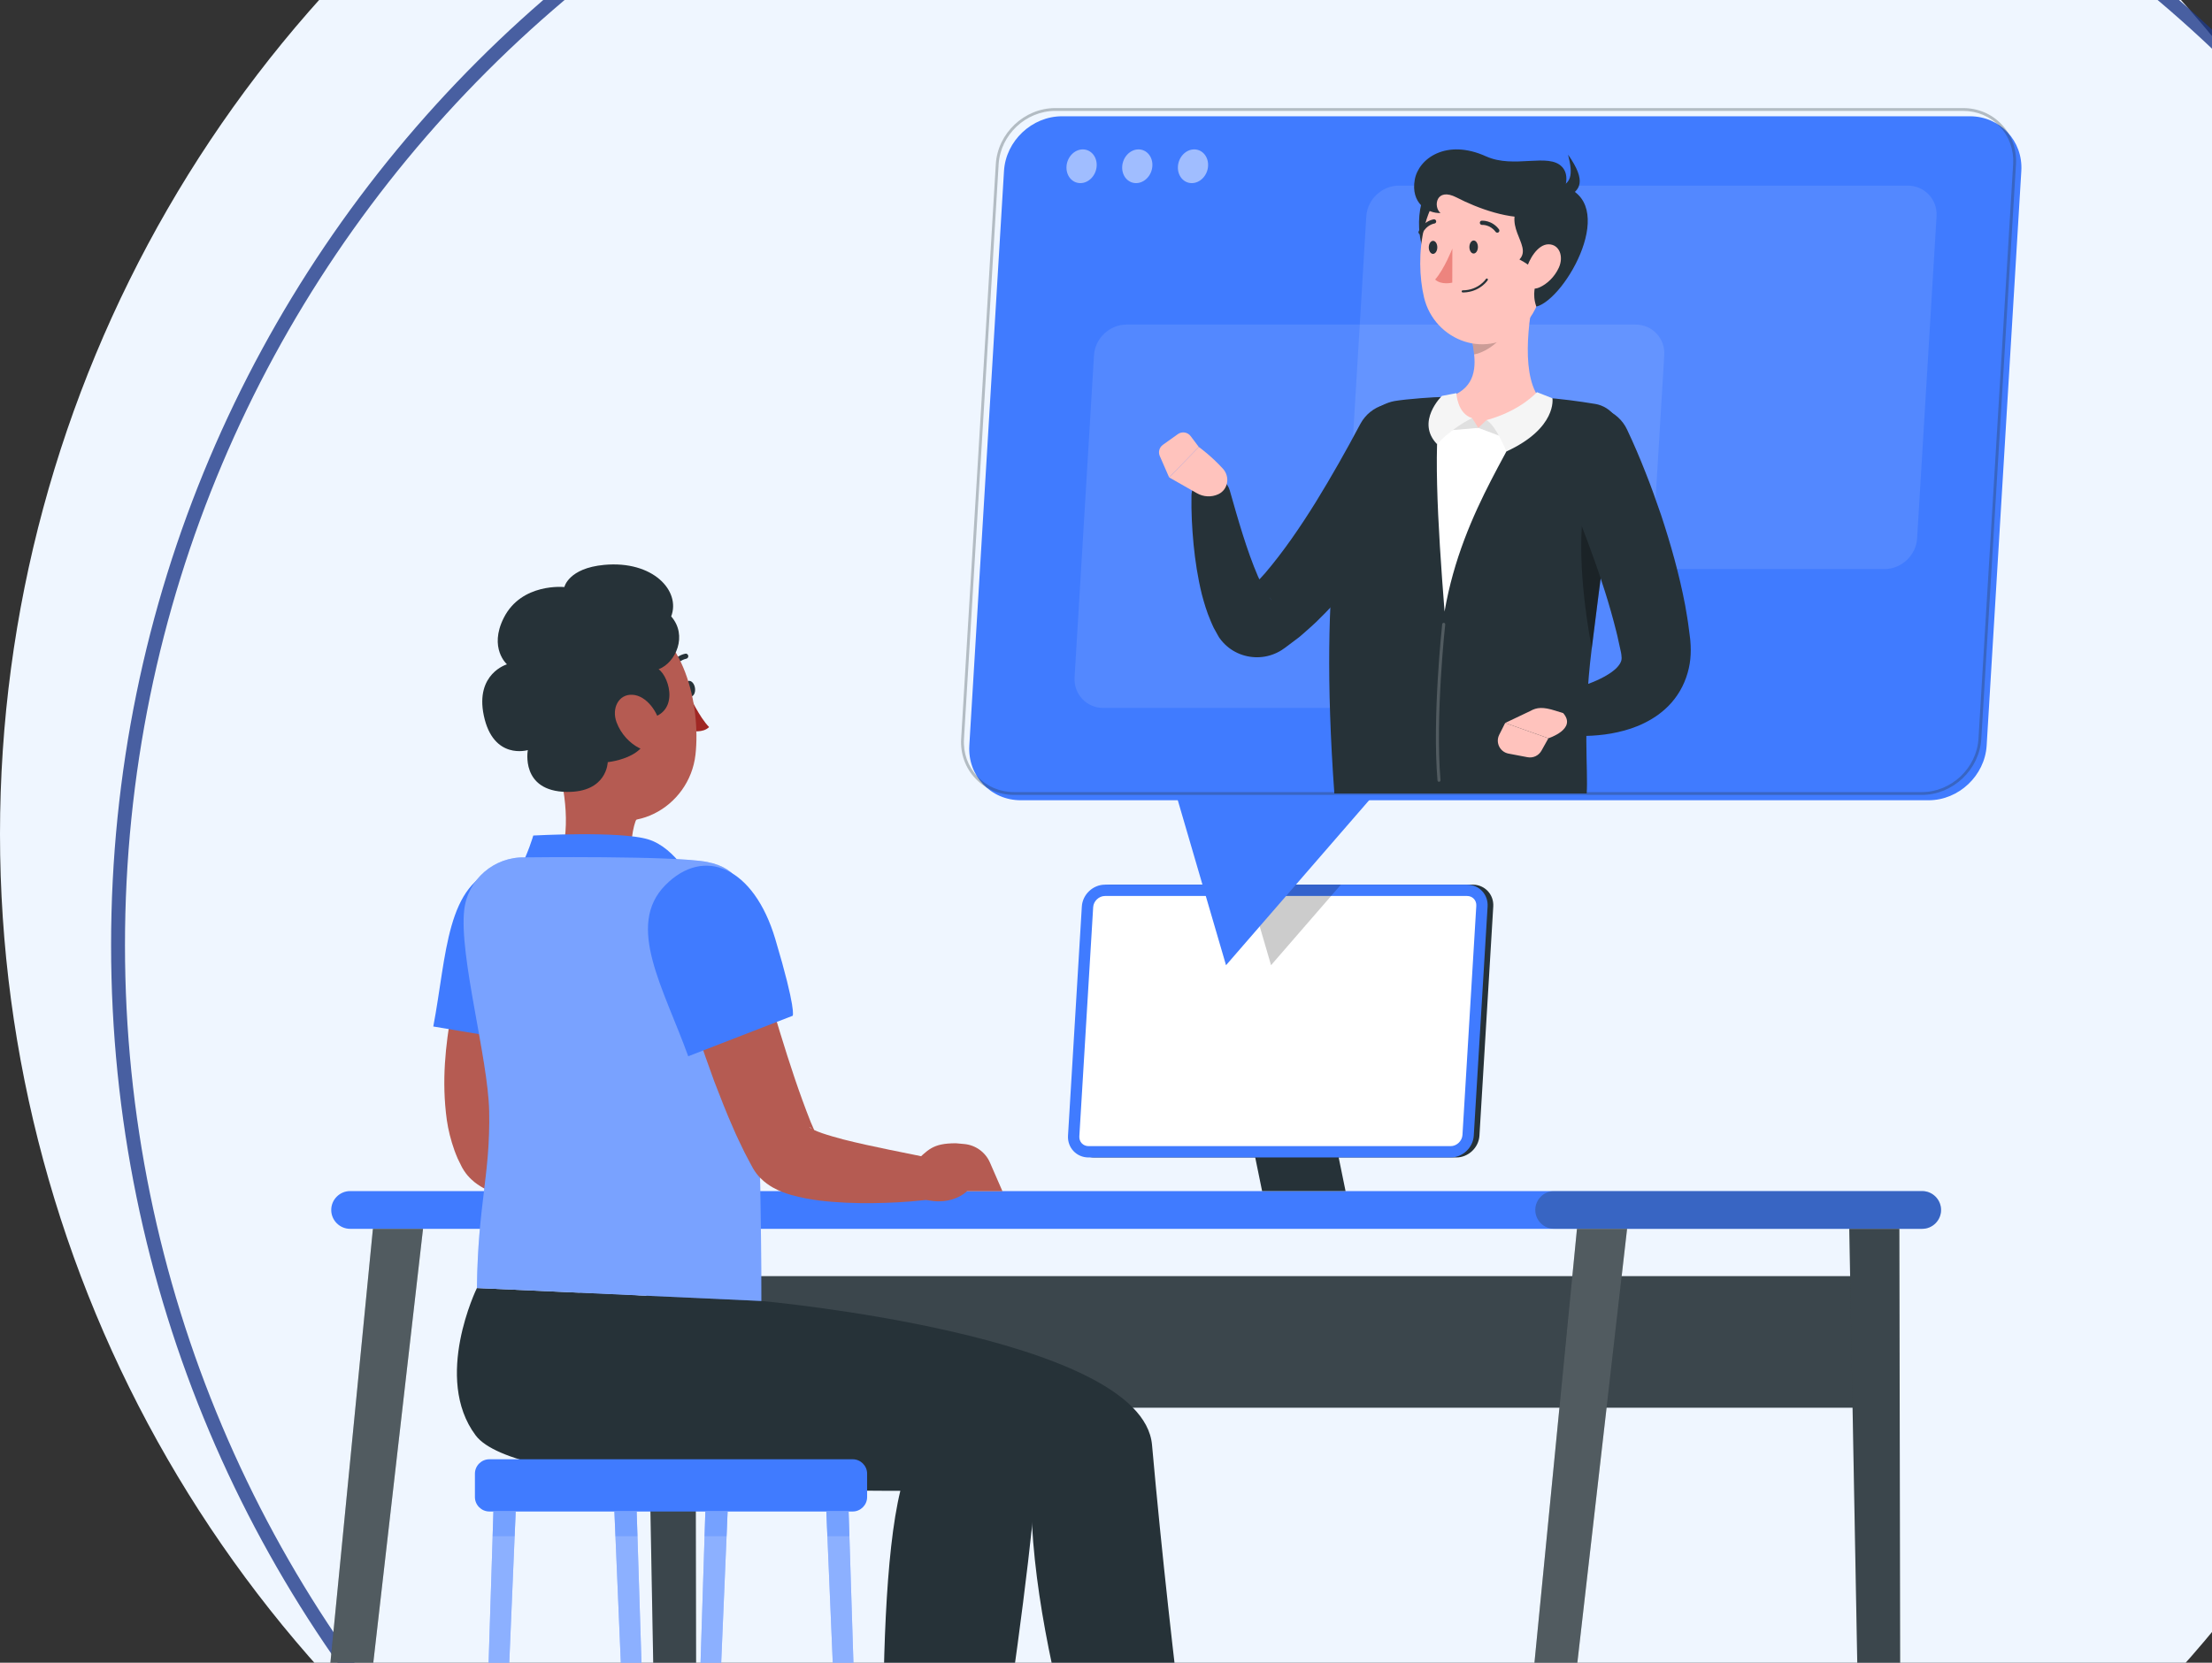 <svg width="133" height="100" viewBox="0 0 133 100" fill="none" xmlns="http://www.w3.org/2000/svg">
<rect x="0" y="0" width="133" height="100" fill="#333333" stroke="none"/>
<ellipse cx="75.16" cy="50.16" rx="75.16" ry="75.159" fill="#EFF6FF"/>
<path opacity="0.8" d="M156.582 56.84C156.582 98.119 123.119 131.582 81.84 131.582C40.561 131.582 7.097 98.119 7.097 56.84C7.097 15.562 40.561 -17.901 81.84 -17.901C123.119 -17.901 156.582 15.562 156.582 56.84Z" stroke="#1E3A8A" stroke-width="0.835"/>
<path d="M115.574 73.904H21.051C20.427 73.904 19.916 73.394 19.916 72.769C19.916 72.145 20.427 71.634 21.051 71.634H115.574C116.199 71.634 116.709 72.145 116.709 72.769C116.709 73.394 116.198 73.904 115.574 73.904Z" fill="#407BFF"/>
<path opacity="0.3" d="M115.574 73.904H93.446C92.822 73.904 92.311 73.394 92.311 72.769C92.311 72.145 92.822 71.634 93.446 71.634H115.574C116.199 71.634 116.709 72.145 116.709 72.769C116.709 73.394 116.198 73.904 115.574 73.904Z" fill="#263238"/>
<path d="M113.178 76.75H40.481V84.662H113.178V76.75Z" fill="#263238"/>
<path opacity="0.1" d="M113.178 76.75H40.481V84.662H113.178V76.75Z" fill="white"/>
<path d="M112.116 124.152H114.293L114.203 73.904H111.19L112.116 124.152Z" fill="#263238"/>
<path opacity="0.1" d="M112.116 124.152H114.293L114.203 73.904H111.19L112.116 124.152Z" fill="white"/>
<path d="M92.073 124.152H89.895L94.818 73.904H97.831L92.073 124.152Z" fill="#263238"/>
<path opacity="0.2" d="M92.073 124.152H89.895L94.818 73.904H97.831L92.073 124.152Z" fill="white"/>
<path d="M39.721 124.152H41.898L41.807 73.904H38.795L39.721 124.152Z" fill="#263238"/>
<path opacity="0.1" d="M39.721 124.152H41.898L41.807 73.904H38.795L39.721 124.152Z" fill="white"/>
<path d="M19.677 124.152H17.5L22.422 73.904H25.435L19.677 124.152Z" fill="#263238"/>
<path opacity="0.2" d="M19.677 124.152H17.5L22.422 73.904H25.435L19.677 124.152Z" fill="white"/>
<path d="M80.904 71.634H75.886L73.877 61.822H78.894L80.904 71.634Z" fill="#263238"/>
<path d="M87.562 69.612H65.789C65.067 69.612 64.513 69.022 64.556 68.3L65.388 54.517C65.431 53.795 66.057 53.205 66.779 53.205H88.552C89.273 53.205 89.828 53.795 89.785 54.517L88.954 68.3C88.91 69.022 88.284 69.612 87.562 69.612Z" fill="#263238"/>
<path d="M87.221 69.612H65.449C64.727 69.612 64.172 69.022 64.216 68.3L65.047 54.517C65.091 53.795 65.717 53.205 66.439 53.205H88.211C88.933 53.205 89.488 53.795 89.444 54.517L88.613 68.3C88.57 69.022 87.944 69.612 87.221 69.612Z" fill="#407BFF"/>
<path d="M65.45 68.93C65.291 68.93 65.147 68.87 65.043 68.76C64.939 68.65 64.888 68.501 64.897 68.341L65.729 54.558C65.75 54.194 66.076 53.886 66.44 53.886H88.212C88.371 53.886 88.515 53.947 88.619 54.057C88.722 54.167 88.774 54.316 88.765 54.476L87.933 68.259C87.911 68.623 87.586 68.931 87.222 68.931H65.45V68.93Z" fill="white"/>
<path opacity="0.2" d="M75.009 53.205L76.424 58.049L80.624 53.205H75.009Z" fill="black"/>
<path d="M41.169 41.45C41.201 41.712 41.366 41.912 41.538 41.896C41.709 41.881 41.822 41.657 41.79 41.395C41.757 41.134 41.592 40.934 41.421 40.949C41.249 40.965 41.136 41.189 41.169 41.45Z" fill="#263238"/>
<path d="M41.456 41.834C41.456 41.834 42.038 43.116 42.635 43.727C42.259 44.106 41.575 43.952 41.575 43.952L41.456 41.834Z" fill="#A02724"/>
<path d="M40.313 40.443C40.288 40.446 40.261 40.443 40.236 40.433C40.157 40.401 40.119 40.31 40.151 40.231C40.469 39.448 41.175 39.319 41.205 39.314C41.283 39.292 41.369 39.356 41.383 39.44C41.398 39.524 41.341 39.604 41.257 39.619C41.228 39.624 40.687 39.732 40.438 40.348C40.416 40.402 40.367 40.437 40.313 40.443Z" fill="#263238"/>
<path d="M33.443 45.557L35.492 47.126L38.283 49.264C38.181 49.373 38.057 49.906 38.01 50.283C37.913 51.068 37.814 51.664 39.554 52.129C39.926 52.228 40.242 52.52 40.298 52.901C40.368 53.364 40.083 53.937 38.474 54.202C36.611 54.508 35.111 53.993 33.931 53.426C33.249 53.098 33.232 52.677 33.535 51.984C34.392 50.02 33.974 47.511 33.443 45.557Z" fill="#B55B52"/>
<path d="M31.098 52.608C31.78 51.273 32.064 50.25 32.064 50.25C32.064 50.25 37.248 49.966 38.96 50.477C40.672 50.989 41.733 53.204 41.733 53.204L31.098 52.608Z" fill="#407BFF"/>
<path d="M33.264 56.462C33.136 56.844 32.995 57.311 32.863 57.742L32.479 59.069C32.238 59.958 32.01 60.847 31.826 61.733C31.634 62.618 31.484 63.499 31.387 64.359C31.287 65.215 31.248 66.058 31.311 66.802C31.334 67.179 31.396 67.513 31.47 67.808C31.491 67.876 31.507 67.953 31.529 68.017C31.554 68.077 31.577 68.138 31.597 68.2L31.601 68.212C31.602 68.216 31.607 68.225 31.594 68.2C31.576 68.167 31.557 68.136 31.536 68.105C31.488 68.037 31.465 68.005 31.425 67.961C31.359 67.886 31.307 67.846 31.273 67.821C31.205 67.774 31.196 67.782 31.21 67.798C31.25 67.833 31.376 67.911 31.53 67.978C31.684 68.048 31.866 68.117 32.058 68.181C32.445 68.309 32.872 68.428 33.309 68.544C35.07 68.989 36.988 69.332 38.859 69.731L38.798 72.094C37.783 72.231 36.795 72.309 35.785 72.341C34.776 72.374 33.763 72.37 32.718 72.29C32.194 72.253 31.663 72.196 31.104 72.094C30.823 72.043 30.535 71.983 30.228 71.899C29.92 71.814 29.591 71.714 29.201 71.521C29.002 71.419 28.785 71.298 28.53 71.096C28.402 70.993 28.264 70.867 28.119 70.699C28.043 70.606 27.978 70.529 27.901 70.408C27.865 70.351 27.829 70.293 27.796 70.235L27.753 70.153L27.517 69.672C27.446 69.512 27.389 69.355 27.327 69.196C27.102 68.565 26.95 67.945 26.865 67.355C26.541 64.985 26.792 62.873 27.146 60.818C27.336 59.794 27.561 58.789 27.833 57.8C27.966 57.304 28.11 56.813 28.265 56.324C28.421 55.825 28.58 55.366 28.778 54.831L33.264 56.462Z" fill="#B55B52"/>
<path d="M30.109 52.184C33.333 51.334 35.243 53.971 34.152 58.333C33.061 62.694 32.697 62.844 32.697 62.844L26.052 61.736C26.871 57.448 26.808 53.055 30.109 52.184Z" fill="#407BFF"/>
<path d="M40.517 68.804L40.015 68.758C38.59 68.758 38.347 69.148 37.47 69.962L37.143 71.755C39.444 72.934 40.679 71.641 40.679 71.641H42.811L42.059 69.918C41.787 69.293 41.196 68.866 40.517 68.804Z" fill="#B55B52"/>
<path d="M32.564 42.166C33.144 45.271 33.325 47.121 35.103 48.506C37.777 50.59 41.459 48.61 41.818 45.377C42.141 42.468 41.139 37.878 37.925 37.063C34.758 36.261 31.985 39.06 32.564 42.166Z" fill="#B55B52"/>
<path d="M38.718 43.251C40.934 43.073 40.287 40.739 39.601 40.249C40.64 39.856 41.358 38.209 40.356 37.072C40.942 35.542 39.267 33.699 36.326 33.973C34.177 34.173 33.933 35.306 33.933 35.306C33.933 35.306 31.357 35.036 30.288 37.162C29.374 38.982 30.482 39.954 30.482 39.954C30.482 39.954 28.56 40.513 29.089 43.033C29.658 45.739 31.736 45.112 31.736 45.112C31.736 45.112 31.27 47.591 34.08 47.627C36.511 47.658 36.541 45.837 36.541 45.837C36.541 45.837 39.698 45.528 38.718 43.251Z" fill="#263238"/>
<path d="M37.069 43.432C37.334 44.153 37.877 44.702 38.416 44.978C39.228 45.393 39.848 44.53 39.705 43.648C39.576 42.852 38.883 41.832 38.029 41.785C37.188 41.737 36.765 42.606 37.069 43.432Z" fill="#B55B52"/>
<path d="M45.775 78.243C45.775 78.243 68.68 80.306 69.267 86.896C70.461 100.302 72.289 113.23 72.289 113.23L67.63 114.935C67.63 114.935 61.926 100.205 62.001 89.699C55.396 87.834 38.025 90.572 35.184 85.476C32.676 80.976 34.877 77.747 34.877 77.747L45.775 78.243Z" fill="#263238"/>
<path d="M38.169 77.897C38.169 77.897 62.849 81.667 62.457 87.351C61.752 97.581 58.322 117.565 58.322 117.565L53.462 117.634C53.462 117.634 52.313 97.133 54.134 89.661C48.065 89.661 30.939 89.449 28.601 86.328C26.018 82.881 28.675 77.465 28.675 77.465L38.169 77.897Z" fill="#263238"/>
<path d="M42.515 51.84C40.529 51.453 31.564 51.564 31.564 51.564C29.712 51.517 28.121 52.887 27.912 54.727C27.598 57.492 29.352 63.669 29.413 66.821C29.488 70.69 28.749 72.258 28.675 77.464L45.776 78.242C45.776 67.768 45.322 59.094 44.906 54.936C44.762 53.491 44.501 52.226 42.515 51.84Z" fill="#407BFF"/>
<path opacity="0.3" d="M42.515 51.84C40.529 51.453 31.564 51.564 31.564 51.564C29.712 51.517 28.121 52.887 27.912 54.727C27.598 57.492 29.352 63.669 29.413 66.821C29.488 70.69 28.749 72.258 28.675 77.464L45.776 78.242C45.776 67.768 45.322 59.094 44.906 54.936C44.762 53.491 44.501 52.226 42.515 51.84Z" fill="white"/>
<path d="M44.856 55.142C45.392 56.982 45.93 58.872 46.486 60.722C47.041 62.575 47.609 64.427 48.252 66.184C48.408 66.63 48.578 67.046 48.742 67.475L49.004 68.078L49.037 68.154L49.053 68.192L49.062 68.21L49.065 68.219L49.052 68.194C48.974 68.055 48.89 67.961 48.836 67.907C48.717 67.794 48.673 67.785 48.665 67.786C48.662 67.801 48.778 67.878 48.922 67.946C49.066 68.016 49.246 68.088 49.438 68.154C49.823 68.286 50.254 68.406 50.695 68.525C52.477 68.979 54.423 69.327 56.321 69.731L56.26 72.094C55.23 72.234 54.228 72.311 53.203 72.343C52.18 72.376 51.152 72.368 50.09 72.284C49.556 72.245 49.017 72.181 48.444 72.072C48.157 72.017 47.862 71.952 47.541 71.858C47.22 71.762 46.878 71.648 46.452 71.409C46.234 71.28 45.989 71.124 45.701 70.831C45.562 70.688 45.404 70.493 45.265 70.247L45.149 70.032L44.764 69.302C44.537 68.825 44.294 68.343 44.094 67.869C43.671 66.914 43.304 65.966 42.938 65.015C42.593 64.062 42.251 63.111 41.938 62.156C41.308 60.239 40.739 58.338 40.244 56.366L44.856 55.142Z" fill="#B55B52"/>
<path d="M39.999 53.241C42.338 50.865 45.326 52.159 46.613 56.467C47.899 60.774 47.663 61.089 47.663 61.089L41.381 63.526C39.899 59.421 37.604 55.674 39.999 53.241Z" fill="#407BFF"/>
<path d="M57.979 68.804L57.477 68.758C56.053 68.758 55.809 69.148 54.932 69.962L54.606 71.755C56.907 72.934 58.141 71.641 58.141 71.641H60.273L59.522 69.918C59.249 69.293 58.658 68.866 57.979 68.804Z" fill="#B55B52"/>
<path d="M29.423 90.904H51.269C51.746 90.904 52.137 90.513 52.137 90.036V88.631C52.137 88.153 51.746 87.763 51.269 87.763H29.423C28.946 87.763 28.555 88.153 28.555 88.631V90.036C28.555 90.513 28.946 90.904 29.423 90.904Z" fill="#407BFF"/>
<path d="M29.522 125.901H28.554L29.668 90.904H31.006L29.522 125.901Z" fill="#407BFF"/>
<path opacity="0.4" d="M29.522 125.901H28.554L29.668 90.904H31.006L29.522 125.901Z" fill="white"/>
<path d="M38.427 125.901H39.394L38.281 90.904H36.942L38.427 125.901Z" fill="#407BFF"/>
<path opacity="0.4" d="M38.427 125.901H39.394L38.281 90.904H36.942L38.427 125.901Z" fill="white"/>
<path d="M42.264 125.901H41.297L42.411 90.904H43.749L42.264 125.901Z" fill="#407BFF"/>
<path opacity="0.4" d="M42.264 125.901H41.297L42.411 90.904H43.749L42.264 125.901Z" fill="white"/>
<path d="M51.17 125.901H52.138L51.024 90.904H49.685L51.17 125.901Z" fill="#407BFF"/>
<path opacity="0.4" d="M51.17 125.901H52.138L51.024 90.904H49.685L51.17 125.901Z" fill="white"/>
<g opacity="0.3">
<path d="M29.667 90.903H31.007L30.945 92.391H29.619L29.667 90.903Z" fill="#407BFF"/>
<path d="M38.328 92.391H37.005L36.943 90.903H38.281L38.328 92.391Z" fill="#407BFF"/>
<path d="M43.748 90.903L43.686 92.391H42.363L42.41 90.903H43.748Z" fill="#407BFF"/>
<path d="M51.072 92.391H49.747L49.684 90.903H51.024L51.072 92.391Z" fill="#407BFF"/>
</g>
<path d="M115.962 48.129H61.374C59.564 48.129 58.173 46.648 58.282 44.839L60.367 10.283C60.475 8.473 62.046 6.993 63.855 6.993H118.443C120.253 6.993 121.644 8.473 121.535 10.283L119.451 44.839C119.341 46.648 117.771 48.129 115.962 48.129Z" fill="#407BFF"/>
<path d="M68.681 40.822L73.717 58.05L88.655 40.822H68.681Z" fill="#407BFF"/>
<path opacity="0.1" d="M113.315 34.224H82.715C81.701 34.224 80.921 33.394 80.982 32.379L82.151 13.009C82.212 11.995 83.092 11.164 84.106 11.164H114.706C115.72 11.164 116.5 11.995 116.439 13.009L115.27 32.379C115.209 33.394 114.329 34.224 113.315 34.224Z" fill="white"/>
<path opacity="0.1" d="M96.942 42.578H66.343C65.328 42.578 64.549 41.748 64.61 40.734L65.778 21.364C65.839 20.349 66.72 19.519 67.734 19.519H98.334C99.348 19.519 100.128 20.349 100.067 21.364L98.898 40.734C98.837 41.748 97.957 42.578 96.942 42.578Z" fill="white"/>
<g opacity="0.5">
<path d="M65.938 9.999C65.898 10.559 65.46 11.013 64.959 11.013C64.459 11.013 64.086 10.559 64.126 9.999C64.166 9.439 64.605 8.985 65.105 8.985C65.605 8.985 65.978 9.439 65.938 9.999Z" fill="white"/>
<path d="M69.287 9.999C69.247 10.559 68.809 11.013 68.308 11.013C67.808 11.013 67.435 10.559 67.475 9.999C67.516 9.439 67.954 8.985 68.454 8.985C68.954 8.985 69.328 9.439 69.287 9.999Z" fill="white"/>
<path d="M72.637 9.999C72.597 10.559 72.159 11.013 71.658 11.013C71.158 11.013 70.785 10.559 70.825 9.999C70.865 9.439 71.303 8.985 71.804 8.985C72.304 8.985 72.677 9.439 72.637 9.999Z" fill="white"/>
</g>
<path opacity="0.3" d="M115.555 47.807H60.968C60.07 47.807 59.244 47.455 58.642 46.816C58.038 46.175 57.736 45.327 57.791 44.426L59.875 9.871C59.987 8.012 61.591 6.5 63.449 6.5H118.037C118.934 6.5 119.76 6.852 120.362 7.491C120.966 8.132 121.268 8.981 121.214 9.881L119.129 44.436C119.017 46.295 117.414 47.807 115.555 47.807ZM63.449 6.67C61.679 6.67 60.152 8.111 60.045 9.881L57.961 44.436C57.909 45.289 58.195 46.093 58.766 46.699C59.335 47.304 60.117 47.637 60.967 47.637H115.555C117.325 47.637 118.852 46.196 118.959 44.426L121.043 9.871C121.095 9.018 120.809 8.215 120.238 7.608C119.669 7.003 118.887 6.67 118.037 6.67H63.449Z" fill="#263238"/>
<path d="M85.995 27.606C85.763 28.099 85.55 28.516 85.315 28.96C85.085 29.396 84.84 29.823 84.595 30.25C84.093 31.097 83.576 31.937 83.011 32.752C82.73 33.161 82.439 33.565 82.145 33.968C81.836 34.364 81.542 34.764 81.212 35.152C80.588 35.94 79.874 36.688 79.129 37.416C78.941 37.598 78.736 37.773 78.539 37.95C78.341 38.127 78.146 38.304 77.919 38.466L77.263 38.959C77.263 38.959 77.146 39.045 77.063 39.097C76.976 39.155 76.882 39.203 76.788 39.25C76.6 39.342 76.401 39.411 76.2 39.458C75.797 39.551 75.382 39.551 74.985 39.465C74.589 39.38 74.207 39.206 73.88 38.952C73.718 38.824 73.568 38.68 73.439 38.521L73.346 38.4L73.302 38.339L73.286 38.312L73.223 38.202L72.977 37.759C72.905 37.615 72.853 37.48 72.791 37.34C72.552 36.784 72.403 36.27 72.265 35.754C72.013 34.73 71.866 33.743 71.767 32.757C71.673 31.767 71.621 30.807 71.639 29.799C71.651 29.151 72.186 28.635 72.835 28.646C73.365 28.656 73.806 29.015 73.944 29.499L73.954 29.538C74.449 31.28 74.964 33.095 75.628 34.642C75.799 35.016 75.969 35.392 76.155 35.678C76.201 35.747 76.246 35.828 76.29 35.888C76.336 35.94 76.379 35.992 76.419 36.045L76.45 36.085L76.457 36.095L76.44 36.069C76.428 36.051 76.416 36.034 76.402 36.017C76.349 35.95 76.287 35.884 76.217 35.83C76.079 35.717 75.919 35.639 75.753 35.599C75.588 35.559 75.414 35.555 75.24 35.592C75.152 35.609 75.065 35.638 74.981 35.676C74.939 35.694 74.9 35.718 74.859 35.74C74.825 35.758 74.759 35.811 74.801 35.774L75.229 35.359C75.373 35.228 75.512 35.073 75.652 34.921C75.791 34.768 75.934 34.624 76.071 34.465C77.163 33.181 78.167 31.72 79.11 30.202C79.578 29.441 80.038 28.666 80.482 27.883L81.141 26.704L81.764 25.549L81.797 25.489C82.414 24.347 83.84 23.921 84.983 24.538C86.085 25.133 86.517 26.486 85.995 27.606Z" fill="#263238"/>
<path d="M71.957 29.658L70.295 28.71L72.082 26.883C72.082 26.883 72.828 27.416 73.53 28.189C73.972 28.676 73.84 29.446 73.258 29.721C72.844 29.915 72.359 29.892 71.957 29.658Z" fill="#FFC3BD"/>
<path d="M69.919 26.753L70.821 26.109C71.066 25.934 71.406 25.986 71.587 26.226L72.082 26.883L70.295 28.71L69.734 27.427C69.629 27.187 69.706 26.906 69.919 26.753Z" fill="#FFC3BD"/>
<path d="M82.42 26.081C82.685 25.175 83.459 24.495 84.389 24.324C85.12 24.197 85.46 24.086 86.397 24.016C88.01 23.901 90.663 24.008 92.495 24.128C93.559 24.198 94.645 24.348 95.511 24.491L95.542 24.496C96.497 24.653 97.151 25.564 96.987 26.509C96.561 28.972 95.31 33.252 95.174 37.292C94.996 42.595 95.076 45.65 94.983 46.928L81.33 46.666C80.38 33.697 81.563 29.014 82.42 26.081Z" fill="white"/>
<path d="M95.906 24.291L95.873 24.287C94.96 24.136 93.816 23.978 92.694 23.903C92.499 23.888 92.296 23.878 92.086 23.866C91.489 26.336 87.935 30.486 86.857 36.782C86.441 31.521 86.119 26.022 86.73 23.876C86.36 23.87 84.584 23.993 83.847 24.12C82.867 24.302 82.04 25.081 81.684 26.13C80.846 28.599 79.246 34.129 80.23 47.722H95.402C95.503 46.371 95.148 43.495 95.695 39.09C96.225 34.819 96.983 29.012 97.431 26.416C97.602 25.418 96.913 24.457 95.906 24.291Z" fill="#263238"/>
<path opacity="0.2" d="M86.522 47.019C86.475 47.019 86.436 46.983 86.431 46.935C86.109 43.101 86.709 37.594 86.715 37.538C86.721 37.488 86.767 37.452 86.816 37.458C86.866 37.464 86.902 37.508 86.896 37.559C86.89 37.613 86.292 43.104 86.612 46.92C86.617 46.97 86.579 47.014 86.529 47.019C86.527 47.019 86.525 47.019 86.522 47.019Z" fill="white"/>
<path opacity="0.3" d="M95.373 29.688C94.809 32.236 95.11 35.768 95.708 38.991C96.157 35.374 96.766 30.68 97.212 27.774C96.593 27.359 95.82 27.652 95.373 29.688Z" fill="black"/>
<path d="M86.686 24C88.457 23.613 88.761 22.522 88.635 21.315C88.608 21.022 88.555 20.717 88.488 20.415L90.699 18.611L92.323 17.288C91.883 19.244 91.394 22.812 92.73 24.146C92.73 24.146 91.641 25.937 88.605 25.718C86.041 25.533 86.686 24 86.686 24Z" fill="#FFC3BD"/>
<path d="M89.376 25.267L88.885 25.733L90.452 26.321L90.249 25.726L89.376 25.267Z" fill="#E0E0E0"/>
<path d="M90.574 27.153C90.574 27.153 89.959 25.594 89.375 25.266C91.419 24.717 92.411 23.585 92.411 23.585L93.343 23.954C93.343 23.954 93.636 25.745 90.574 27.153Z" fill="#F5F5F5"/>
<path d="M88.516 25.147L88.885 25.733L87.235 25.875L87.567 25.354L88.516 25.147Z" fill="#E0E0E0"/>
<path d="M86.406 26.714C86.406 26.714 87.277 25.737 88.516 25.147C87.619 24.88 87.566 23.645 87.566 23.645L86.697 23.811C86.697 23.811 85.1 25.363 86.406 26.714Z" fill="#F5F5F5"/>
<path opacity="0.2" d="M88.488 20.416C88.555 20.717 88.608 21.022 88.635 21.316C89.463 21.164 90.565 20.302 90.675 19.458C90.717 19.14 90.722 18.833 90.699 18.612L88.488 20.416Z" fill="black"/>
<path d="M85.806 11.492C85.016 12.466 85.092 15.978 86.765 16.02C88.438 16.062 87.244 9.72 85.806 11.492Z" fill="#263238"/>
<path d="M93.017 14.05C92.849 16.712 92.885 18.276 91.542 19.653C89.522 21.725 86.249 20.534 85.621 17.884C85.056 15.499 85.426 11.547 88.025 10.466C90.587 9.401 93.185 11.388 93.017 14.05Z" fill="#FFC3BD"/>
<path d="M91.709 11.832C90.034 13.494 92.21 14.711 91.359 15.606C92.938 16.43 92.359 17.037 92.359 17.037C92.359 17.037 92.094 17.676 92.376 18.441C94.153 17.982 97.457 12.074 93.853 11.164C91.682 12.13 91.709 11.832 91.709 11.832Z" fill="#263238"/>
<path d="M92.392 13.025C90.807 13.272 88.813 12.514 87.577 11.875C86.342 11.236 86.158 12.443 86.614 12.812C85.821 12.841 84.814 12.211 85.064 10.81C85.291 9.531 86.967 8.324 89.351 9.403C91.037 10.167 93.117 9.162 93.927 10.043C94.736 10.923 93.451 12.861 92.392 13.025Z" fill="#263238"/>
<path d="M93.472 11.292C94.537 11.15 94.582 10.482 94.284 9.303C95.434 10.936 94.974 11.437 94.281 11.832C93.529 11.577 93.472 11.292 93.472 11.292Z" fill="#263238"/>
<path d="M93.731 16.09C93.471 16.666 93.009 17.084 92.571 17.281C91.912 17.577 91.578 16.971 91.756 16.257C91.917 15.614 92.453 14.687 93.115 14.693C93.769 14.7 94.028 15.432 93.731 16.09Z" fill="#FFC3BD"/>
<path d="M88.862 14.854C88.862 15.07 88.747 15.247 88.605 15.248C88.464 15.249 88.35 15.075 88.35 14.858C88.351 14.642 88.466 14.465 88.607 14.464C88.748 14.463 88.862 14.637 88.862 14.854Z" fill="#263238"/>
<path d="M86.42 14.874C86.42 15.091 86.305 15.267 86.163 15.269C86.022 15.27 85.908 15.095 85.908 14.879C85.909 14.662 86.024 14.486 86.165 14.484C86.306 14.483 86.421 14.658 86.42 14.874Z" fill="#263238"/>
<path d="M87.325 14.95C87.325 14.95 86.831 16.204 86.289 16.811C86.67 17.166 87.32 16.997 87.32 16.997L87.325 14.95Z" fill="#ED847E"/>
<path d="M88.202 17.573C89.044 17.465 89.435 16.877 89.453 16.849C89.472 16.82 89.463 16.781 89.433 16.761C89.404 16.741 89.365 16.749 89.346 16.778C89.341 16.785 88.897 17.455 87.947 17.462C87.912 17.462 87.885 17.491 87.886 17.526C87.887 17.561 87.916 17.59 87.951 17.589C88.039 17.589 88.122 17.583 88.202 17.573Z" fill="#263238"/>
<path d="M90.045 13.993C90.066 13.99 90.086 13.982 90.104 13.969C90.159 13.928 90.169 13.848 90.127 13.791C89.702 13.231 89.116 13.271 89.091 13.273C89.024 13.271 88.97 13.339 88.978 13.41C88.985 13.479 89.047 13.532 89.117 13.527C89.141 13.525 89.592 13.502 89.925 13.942C89.955 13.981 90.001 13.999 90.045 13.993Z" fill="#263238"/>
<path d="M85.432 14.096C85.472 14.091 85.509 14.066 85.528 14.028C85.777 13.512 86.243 13.444 86.248 13.443C86.317 13.434 86.364 13.37 86.353 13.3C86.342 13.231 86.278 13.182 86.209 13.191H86.208C86.183 13.194 85.605 13.279 85.299 13.912C85.269 13.974 85.295 14.051 85.359 14.083C85.382 14.095 85.408 14.099 85.432 14.096Z" fill="#263238"/>
<path d="M97.828 25.83C98.242 26.706 98.591 27.526 98.93 28.389C99.272 29.241 99.577 30.109 99.878 30.98C100.456 32.733 100.963 34.519 101.321 36.391C101.399 36.864 101.489 37.329 101.545 37.817L101.592 38.179L101.615 38.359L101.626 38.451L101.637 38.578C101.665 38.914 101.67 39.267 101.633 39.635C101.56 40.367 101.294 41.154 100.858 41.794C100.428 42.44 99.863 42.912 99.311 43.242C98.756 43.576 98.204 43.79 97.667 43.935C97.13 44.082 96.61 44.172 96.099 44.216C95.588 44.265 95.088 44.273 94.595 44.254C94.092 44.234 93.635 44.186 93.1 44.096C92.462 43.989 92.031 43.384 92.138 42.746C92.219 42.26 92.589 41.894 93.042 41.794L93.165 41.767C93.519 41.69 93.95 41.594 94.332 41.492C94.723 41.388 95.105 41.27 95.465 41.14C96.18 40.881 96.83 40.535 97.186 40.184C97.362 40.009 97.449 39.849 97.482 39.734C97.513 39.615 97.504 39.524 97.486 39.37C97.478 39.295 97.46 39.202 97.434 39.097L97.312 38.543C97.235 38.151 97.12 37.751 97.02 37.354C96.806 36.555 96.568 35.752 96.295 34.95C96.038 34.146 95.743 33.343 95.448 32.542C95.15 31.739 94.837 30.94 94.52 30.142C94.2 29.354 93.868 28.532 93.552 27.788L93.537 27.752C93.029 26.557 93.587 25.176 94.782 24.669C95.948 24.175 97.291 24.696 97.828 25.83Z" fill="#263238"/>
<path d="M92.003 42.765L90.501 43.479L93.1 44.401C93.1 44.401 94.831 43.85 93.99 42.889L93.525 42.743C92.775 42.507 92.406 42.534 92.003 42.765Z" fill="#FFC3BD"/>
<path d="M90.703 45.323L91.844 45.54C92.179 45.604 92.517 45.446 92.683 45.148L93.1 44.401L90.501 43.479L90.143 44.19C89.907 44.66 90.186 45.225 90.703 45.323Z" fill="#FFC3BD"/>
</svg>
